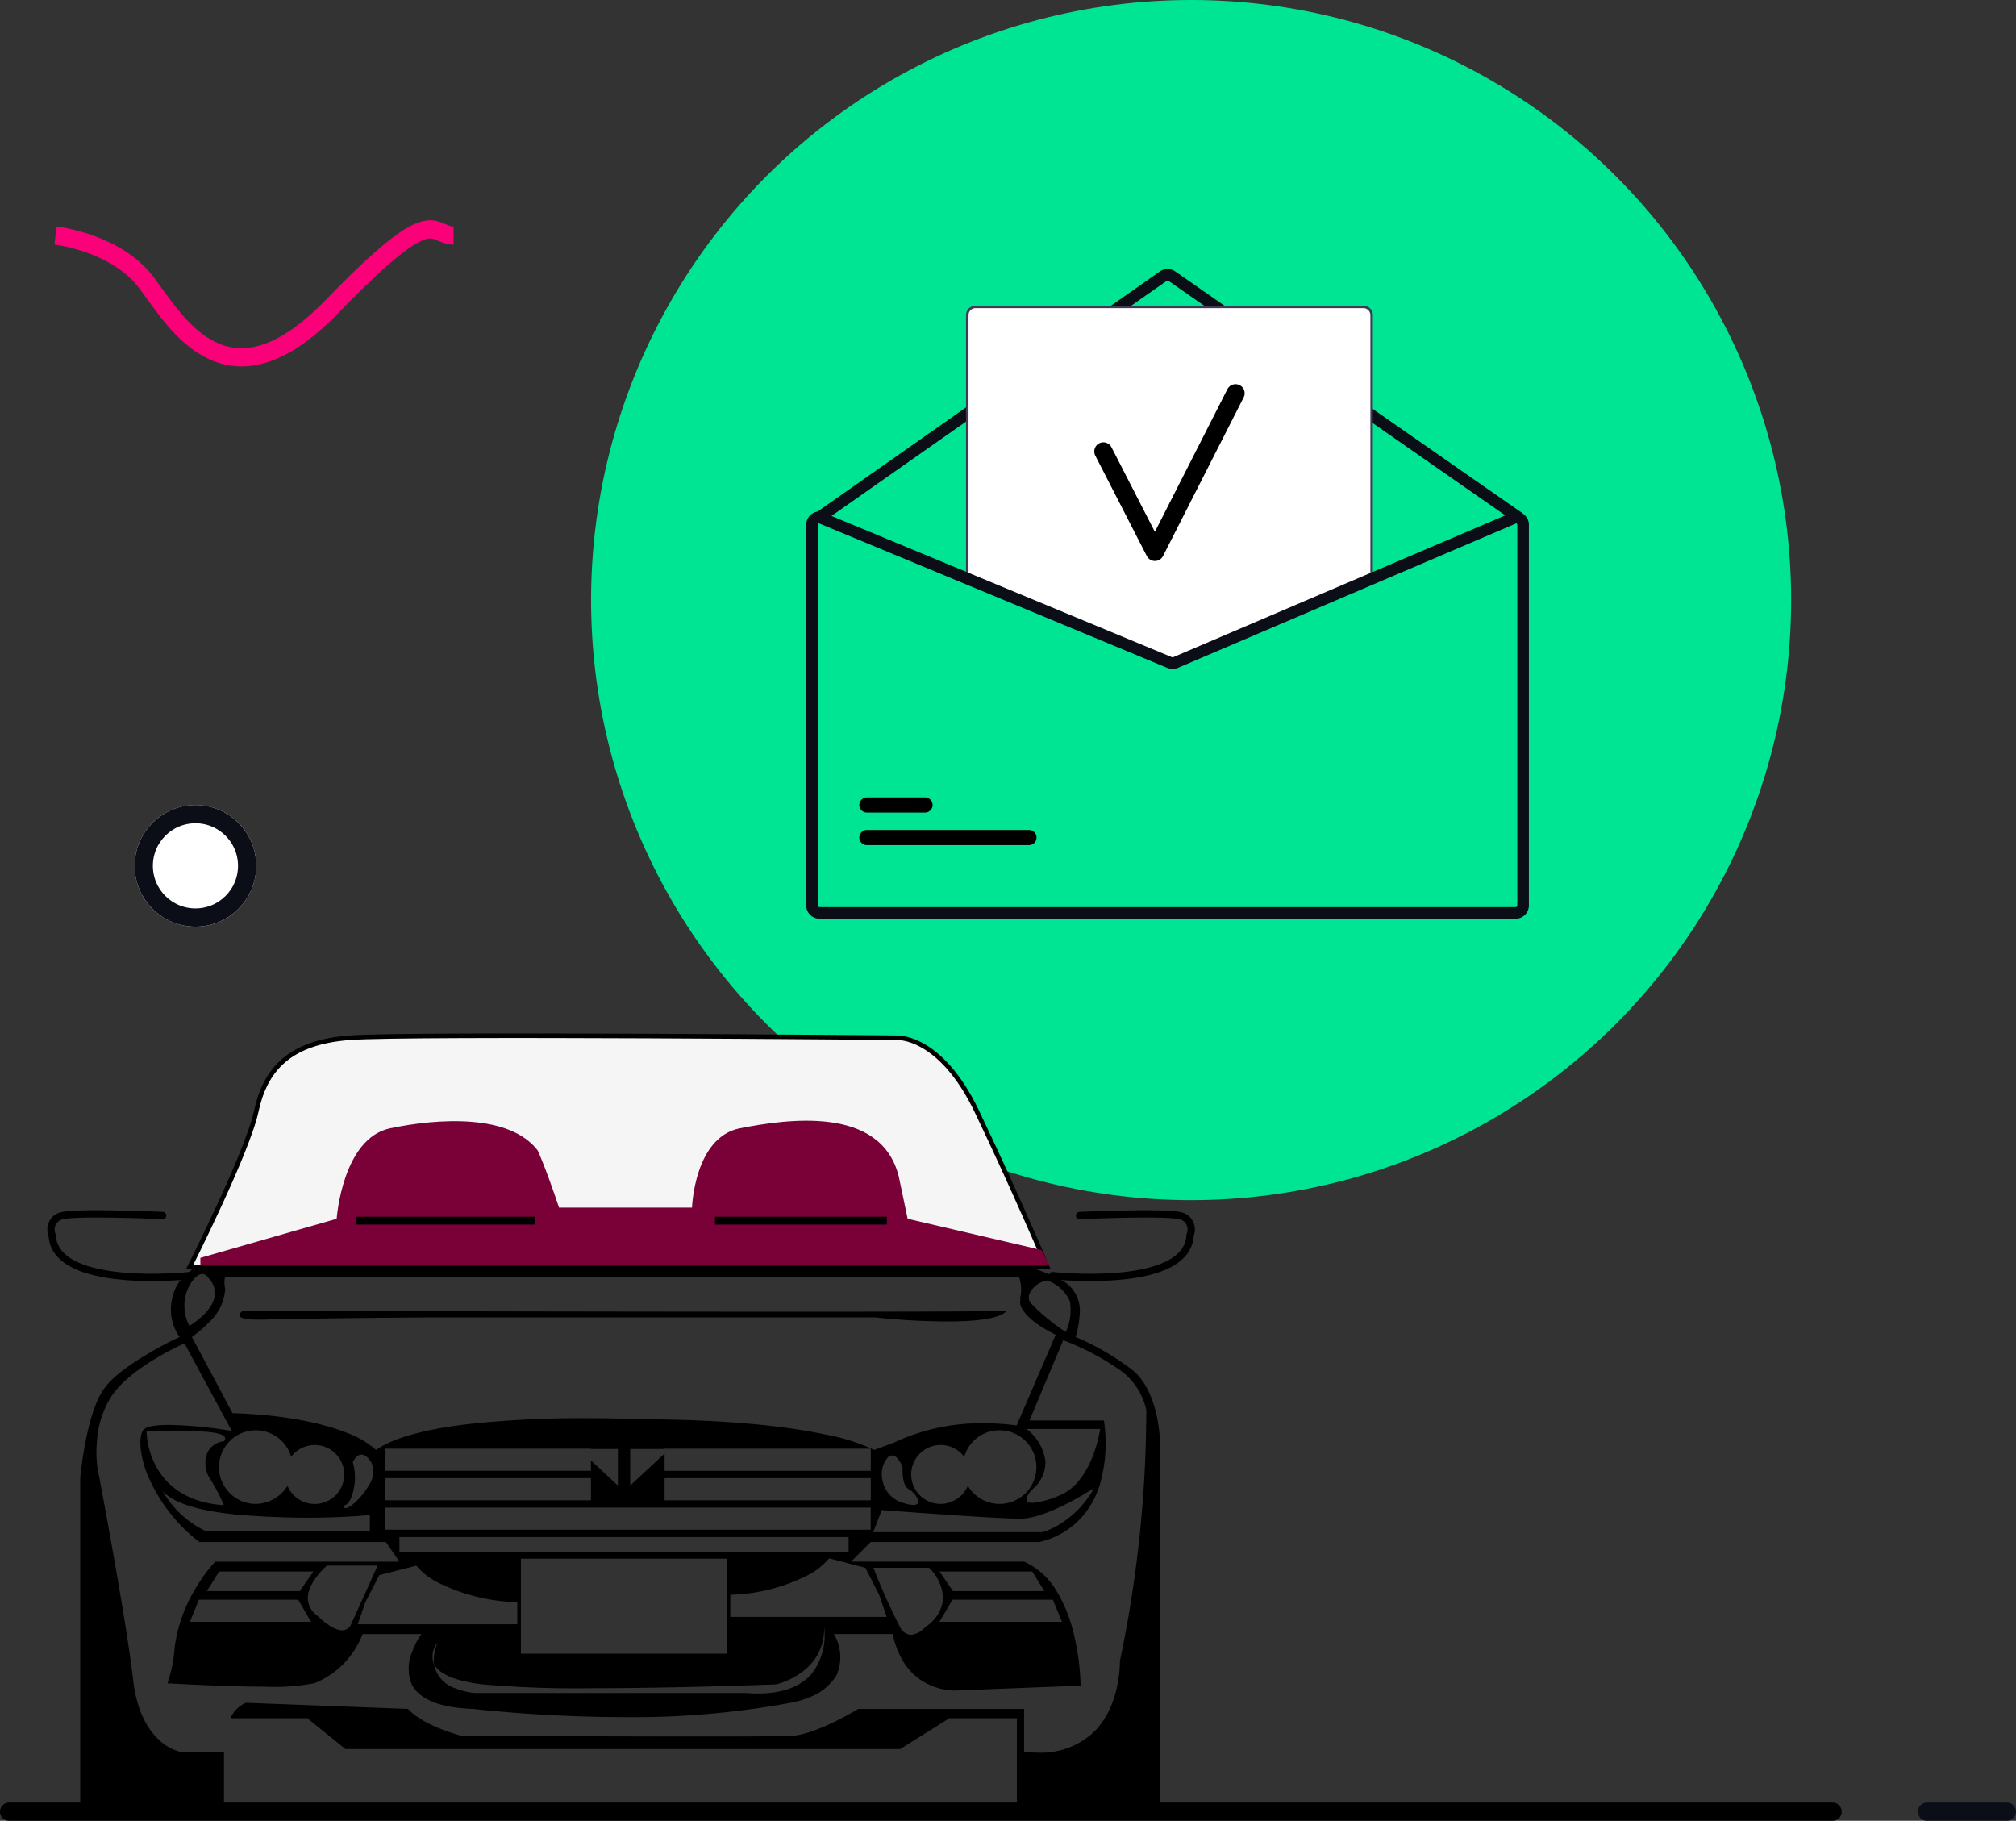 <svg xmlns="http://www.w3.org/2000/svg" width="221.304" height="199.859" viewBox="0 0 221.304 199.859">
  <rect x="0" y="0" width="221.304" height="199.859" fill="#333333" stroke="none"/>
  <g id="Group_13655" data-name="Group 13655" transform="translate(-103.348 -91.741)">
    <g id="Group_13407" data-name="Group 13407" transform="translate(104.348 108.741)">
      <g id="Group_13405" data-name="Group 13405" transform="translate(0 -2)">
        <ellipse id="Ellipse_1985" data-name="Ellipse 1985" cx="65.868" cy="65.867" rx="65.868" ry="65.867" transform="translate(63.885 -15)" fill="#00e593"/>
        <g id="Ellipse_1986" data-name="Ellipse 1986" transform="translate(13.782 73.367)" fill="#fff" stroke="#0c0e17" stroke-width="2">
          <ellipse cx="6.673" cy="6.673" rx="6.673" ry="6.673" stroke="none"/>
          <ellipse cx="6.673" cy="6.673" rx="5.673" ry="5.673" fill="none"/>
        </g>
        <line id="Line_136" data-name="Line 136" x2="200.165" transform="translate(0.001 183.859)" fill="none" stroke="#000" stroke-linecap="round" stroke-width="2"/>
        <line id="Line_137" data-name="Line 137" x1="8.772" transform="translate(210.532 183.859)" fill="none" stroke="#0c0e17" stroke-linecap="round" stroke-width="2"/>
        <g id="Group_14085" data-name="Group 14085" transform="translate(4.606 98.686)">
          <path id="Path_4130" data-name="Path 4130" d="M-16762.5-23763.682s6.332-12.541,7.311-17.08,3.557-7.6,10.3-8.094,59.98,0,59.98,0,4.781-.367,8.83,8.094,7.729,17.08,7.729,17.08Z" transform="translate(16777.709 23789.074)" fill="#f5f5f5" stroke="#000" stroke-width="0.5"/>
          <path id="Path_4101" data-name="Path 4101" d="M-16766.1-23758.109s-14.82,1.621-15.088-4.443a1.543,1.543,0,0,1,1.211-2.154c1.887-.4,10.914,0,10.914,0" transform="translate(16781.309 23784.439)" fill="none" stroke="#000" stroke-linecap="round" stroke-linejoin="round" stroke-width="0.8"/>
          <path id="Path_4102" data-name="Path 4102" d="M-16781.312-23758.109s14.82,1.621,15.086-4.443a1.543,1.543,0,0,0-1.207-2.154c-1.887-.4-10.918,0-10.918,0" transform="translate(16891.256 23784.439)" fill="none" stroke="#000" stroke-linecap="round" stroke-linejoin="round" stroke-width="0.8"/>
          <path id="Subtraction_233" data-name="Subtraction 233" d="M0,59.78H0V23.165c0-.055.583-6.5,2.353-9.408C3.245,12.2,5.536,10.636,7.3,9.6a35.475,35.475,0,0,1,3.612-1.92A5.213,5.213,0,0,1,10.108,3.4,4.967,4.967,0,0,1,10.9,1.566l0,0,.01-.006L12.533,0h91.348c.01,0,1.038.018,4.05,1.555A3.771,3.771,0,0,1,109.712,5.2a11.077,11.077,0,0,1-.439,2.473l0,.006.005,0a28.673,28.673,0,0,1,6.062,3.5c1.773,1.3,2.568,3.76,2.923,5.6a19.54,19.54,0,0,1,.3,3.672l-.006,0,.006,38.978Zm11.439-51.4c-.6.267-5.926,2.7-7.98,5.755A10.363,10.363,0,0,0,1.831,19.2a12.91,12.91,0,0,0,.044,2.742.052.052,0,0,1,.006.023c-.006.014,0,.03.02.094.524,2.769,3.175,16.9,3.9,23.212.414,3.762,1.82,5.724,2.927,6.708a5.149,5.149,0,0,0,2.323,1.244h4.728v6.061h87.04V49.529H95.4l-5.389,3.38h-60.9l-4.177-3.38H16.5a3.033,3.033,0,0,1,.6-.942,3.346,3.346,0,0,1,1.091-.758l0,0,17.788.674c1.738,1.9,5.756,2.923,5.927,2.966h.834c13.744.043,20.426.06,24.656.06,6.274,0,9.846-.02,10.616-.06,2.54-.119,6.595-2.484,7.382-2.956l.014-.007,0,0h18.205v4.716c.577.051,1.038.076,1.451.076a8.438,8.438,0,0,0,6.362-2.416c2.594-2.724,2.7-6.831,2.7-7.627v0a134.855,134.855,0,0,0,2.9-27.573,7.372,7.372,0,0,0-2.494-4.083,27.939,27.939,0,0,0-6.6-3.557l-.016-.006-.01-.006L104.2,16.842h8.172a16.489,16.489,0,0,1-.476,7.143,9.379,9.379,0,0,1-2.5,4.026,8.932,8.932,0,0,1-4.1,2.17H86.773l-2.156,2.156h19A7.956,7.956,0,0,1,107.2,35.6a16.518,16.518,0,0,1,1.837,4.547,26.621,26.621,0,0,1,.776,5.8l-13.869.54A7.015,7.015,0,0,1,92.383,45.4a6.462,6.462,0,0,1-2.044-2.12,8.774,8.774,0,0,1-1.134-3H82.73a4.951,4.951,0,0,1,.3,4.512,5.918,5.918,0,0,1-2.993,2.436,9.9,9.9,0,0,1-2.027.595,95.144,95.144,0,0,1-18.524,1.58,159.574,159.574,0,0,1-16.37-.9c-3.648-.13-5.914-1.046-6.735-2.723a4.653,4.653,0,0,1,.1-3.648,7.9,7.9,0,0,1,.965-1.835l.01-.009.006,0h-6.47a9.437,9.437,0,0,1-5.257,5.386,22.75,22.75,0,0,1-5.445.385c-3.974,0-9.2-.28-10.711-.366a16.385,16.385,0,0,0,.8-4.057,16.633,16.633,0,0,1,2.474-6.673,16.832,16.832,0,0,1,1.959-2.623l.01,0H35.033l-1.481-2.156H13.07A18.311,18.311,0,0,1,7.381,22.8c-.919-2.3-.919-4.106-.531-4.81.2-.439,1.175-.661,2.892-.661a46.047,46.047,0,0,1,6.819.651l.049,0s.006,0,.006.006h.02L11.445,8.384l-.006,0Zm27.78,32.847h0a2.332,2.332,0,0,0-.385,2.353,3.452,3.452,0,0,0,2.336,2.661,7.476,7.476,0,0,0,2.091.51H73.04c.464.037.917.056,1.348.056,2.7,0,4.7-.742,5.939-2.2a7.034,7.034,0,0,0,1.334-5.131,5.842,5.842,0,0,1-.764,3.149,6.235,6.235,0,0,1-1.812,1.937,8.436,8.436,0,0,1-2.677,1.247H76.4c-1.128.043-11.282.42-20.248.42a117.49,117.49,0,0,1-11.942-.42c-2.982-.348-4.789-1.1-5.372-2.227a4.829,4.829,0,0,1,.385-2.354Zm9.156-9.218V42.442H71.014V32.011H48.376Zm38.7,1a68.044,68.044,0,0,0,2.9,6.48,1.461,1.461,0,0,0,1.239.88,2.555,2.555,0,0,0,1.583-.88,4.137,4.137,0,0,0,1.929-3.055,4.981,4.981,0,0,0-1.549-3.426h-6.1Zm-60-.23h0c-.021.018-2.13,1.821-2.093,3.619a2.364,2.364,0,0,0,1.026,1.849c.016.016,1.583,1.627,2.748,1.627a1.046,1.046,0,0,0,.988-.691c.861-1.866,2.688-5.938,2.894-6.4l0-.008H27.083Zm9.825,0-4.07,1.037L31.3,36.784l-.842,2.425H47.977V36.784a20.661,20.661,0,0,1-8.8-2.2,7.385,7.385,0,0,1-2.274-1.8h0v0Zm58.846,3.734h0L94.32,38.94h13.449l-1-2.427H95.753Zm-82.722,0h0L12.04,38.94H25.335l-1.412-2.427H13.032Zm69.181-4.541h0v.006l-.008.008a7.4,7.4,0,0,1-2.226,1.787,19.944,19.944,0,0,1-8.61,2.2V38.4H88.524L87.7,35.978,86.192,33.01l-3.979-1.038ZM94.32,33.414h0L95.8,35.568h10.032L104.5,33.414H94.32Zm-79.065,0h0L13.9,35.568H24.1l1.5-2.154H15.255ZM35.038,29.64h0v1.619h49.31V29.64H35.038ZM87.99,26.678,87.044,29.1h18.6a8.666,8.666,0,0,0,2.2-1.078,10.647,10.647,0,0,0,3.455-3.774l-.005.006c-.528.345-5.241,3.366-8.079,3.366-2.9,0-15.109-.935-15.221-.945ZM9.026,24.537h0a10.661,10.661,0,0,0,4.7,4.422s0,0,.009.007l0,0,18.059,0V27.219l0,0-.01,0,0,0-.006,0c-.894.088-3.346.294-6.805.294-2.407,0-4.869-.1-7.32-.3C11.029,26.671,9.375,25.028,9.026,24.537Zm24.394,1.87v2.425H86.773V26.407Zm-4.551-.212h0a.053.053,0,0,1-.025.006c-.015,0-.03.011-.03.019s.03.058.157.181l.006.006a.191.191,0,0,0,.146.054c.506,0,1.815-1.184,2.565-2.514a2.584,2.584,0,0,0,.252-2.523c-.361-.556-.718-.838-1.063-.838-.6,0-.957.829-.959.838a6.021,6.021,0,0,1,0,3.37c-.348,1.285-.859,1.371-1.027,1.4l-.006,0h-.015ZM7.279,18.052A8.969,8.969,0,0,0,8.336,21.9c.971,1.782,3.047,3.963,7.424,4.24V26.12a.009.009,0,0,1-.01-.009l-.01-.023a17.388,17.388,0,0,0-1.458-2.782,3.209,3.209,0,0,1-.384-2.789,2.212,2.212,0,0,1,1.865-1.389.407.407,0,0,0,.133-.4c-.094-.266-.637-.6-2.691-.68-1.121-.038-2.182-.057-3.155-.057-1.762,0-2.608.048-2.76.057ZM89.13,20.68a.718.718,0,0,0-.468.2,2.859,2.859,0,0,0-.591,2.548,3.136,3.136,0,0,0,2.21,2.441,4.4,4.4,0,0,0,1.171.245c.306,0,.484-.094.527-.281.091-.433-.576-1.222-1.03-1.452-.733-.357-.69-2.069-.674-2.409,0-.007,0-.012,0-.012l-.01-.019C90.074,21.472,89.663,20.68,89.13,20.68Zm8.31,3.333v0a4.041,4.041,0,1,0,3.483-6.095,4,4,0,0,0-3.881,2.913A3.234,3.234,0,1,0,94.453,26a3.3,3.3,0,0,0,2.986-1.99Zm-74.688,0v0a3.236,3.236,0,1,0,.4-3.185A4.041,4.041,0,1,0,19.273,26a4.164,4.164,0,0,0,3.478-1.987Zm81.129-6.23h0a5.224,5.224,0,0,1,2.071,3.562,3.8,3.8,0,0,1-1.259,2.9c-.642.607-.916,1.1-.772,1.379.038.17.25.256.63.256a9.843,9.843,0,0,0,2.972-.821c1.876-.764,2.986-2.7,3.588-4.2a15.481,15.481,0,0,0,.846-3.06s0-.006,0-.007l.014-.012h-8.089ZM64.147,23.174V25.6H86.782V23.174H64.147Zm-30.72,0V25.6H56.063V23.174H33.427Zm26.944-3.2v4.009l3.776-3.513v1.9H86.782V19.94H64.147v.033Zm-4.308,1.256,0,0,2.957,2.751V19.973H56.063V19.94H33.427v2.425H56.063V21.229ZM15.853,2.023s0,0,0,0v.006l.016.009v.011a.944.944,0,0,0,.044.344,5.4,5.4,0,0,1-1.752,3.639A14.747,14.747,0,0,1,12.272,7.67l-.01.01,4.448,8.354c6.437.212,10.4,1.3,12.586,2.17a10.129,10.129,0,0,1,3.178,1.87c1.888-1.327,5.376-2.291,10.366-2.864a114.214,114.214,0,0,1,12.488-.62c2.206,0,4.146.038,5.767.112h.039a.083.083,0,0,0,.035.006h0c10.588,0,17.09.915,20.68,1.683a21.716,21.716,0,0,1,5.312,1.683l2.167-.806a22.453,22.453,0,0,1,9.963-2.12,26.021,26.021,0,0,1,3.453.231.135.135,0,0,0,.03,0h.023l4.282-9.948c-2.365-1.174-3.291-2.175-3.651-2.808a1.3,1.3,0,0,1-.211-1.093l-.064-.016a4.1,4.1,0,0,0-.083-2.371l0,0-87.181,0a2.459,2.459,0,0,0-.033.885v0Zm90.32-.541a2.512,2.512,0,0,0-1.9,1.314,1.062,1.062,0,0,0,.144,1.247,22.849,22.849,0,0,0,3.7,3.043l.018.016h0l-.005,0,.007,0c0,.005.005.007.01.007l.01,0a.108.108,0,0,0,.035.018l0-.009s0,0,0-.01a5.584,5.584,0,0,0,.437-3.369A4.193,4.193,0,0,0,106.174,1.482ZM13.419.763c-.465,0-.946.424-1.428,1.26a4.706,4.706,0,0,0,0,4.444c1.789-1.174,2.727-2.354,2.785-3.508a2.351,2.351,0,0,0-.763-1.821l0-.006A.7.7,0,0,0,13.419.763ZM95.166,5.973a79.059,79.059,0,0,1-7.917-.447h-.014l-.014,0H38.192c-2.7.019-11.964.09-17.931.236l-.093.006H20.1c-.1,0-.183,0-.267,0h-.221c-1.319,0-2.036-.141-2.13-.418-.049-.149.073-.331.363-.541h.468c25.288.059,47.086.093,59.8.093,14.589,0,22.138-.03,23.077-.093a2.159,2.159,0,0,0,.441-.06l.027.114C100.928,5.6,98.742,5.973,95.166,5.973Z" transform="translate(3.202 25.391)"/>
          <path id="Path_4131" data-name="Path 4131" d="M-16761.037-23762.484l14.963-4.289s.613-8.836,5.887-9.937,13.123-1.6,16.191,2.453c0,0,.857,1.842,2.33,6.256h14.6s.242-7.729,5.273-8.709,15.453-2.572,17.418,5.275l.98,4.662,14.717,3.434.857,1.715h-93.213Z" transform="translate(16777.426 23786.865)" fill="#7a0038"/>
          <rect id="Rectangle_4496" data-name="Rectangle 4496" width="19.726" height="0.858" transform="translate(33.428 19.868)"/>
          <rect id="Rectangle_4497" data-name="Rectangle 4497" width="18.868" height="0.858" transform="translate(72.879 19.868)"/>
        </g>
      </g>
      <path id="Path_3582" data-name="Path 3582" d="M-15935.5-17496.236s6.667.74,10,5.186,8.89,14.445,20.371,2.592,10.741-7.777,13.334-7.777" transform="translate(15940.587 17505.09)" fill="none" stroke="#fa0079" stroke-width="2"/>
    </g>
    <g id="undraw_mail_sent_re_0ofv" transform="translate(192.35 121.767)">
      <path id="Path_3161" data-name="Path 3161" d="M397.821,221.053a.137.137,0,0,1-.078-.025L359.736,194.56a.689.689,0,0,0-.787,0l-37.733,26.467a.137.137,0,0,1-.158-.225l37.733-26.467a.965.965,0,0,1,1.1,0L397.9,220.8a.137.137,0,0,1-.079.25Z" transform="translate(-320.175 -194.163)" stroke="#0c0e17" stroke-width="1"/>
      <path id="Path_3162" data-name="Path 3162" d="M23.264,35,59.271,8.319,95.552,36.9,61.127,57.311l-18.69-4.26Z" transform="translate(-20.067 -7.176)" fill="#00e593"/>
      <path id="Path_3163" data-name="Path 3163" d="M372.387,640.271H354.6a.831.831,0,1,1,0-1.662h17.789a.831.831,0,0,1,0,1.662Z" transform="translate(-348.44 -577.531)"/>
      <path id="Path_3164" data-name="Path 3164" d="M360.981,614.271H354.6a.831.831,0,1,1,0-1.662h6.382a.831.831,0,0,1,0,1.662Z" transform="translate(-348.44 -555.104)"/>
      <path id="Path_3165" data-name="Path 3165" d="M462.1,259.433a1.039,1.039,0,0,1-.394-.077L439.5,250.141V221.3a.963.963,0,0,1,.962-.962h42.6a.963.963,0,0,1,.962.962v28.862l-.042.018-21.477,9.172A1.048,1.048,0,0,1,462.1,259.433Z" transform="translate(-422.39 -216.74)" fill="#fff"/>
      <path id="Path_3166" data-name="Path 3166" d="M461.67,259.07a1.109,1.109,0,0,1-.421-.082L439,249.756V220.868a1.032,1.032,0,0,1,1.031-1.031h42.6a1.032,1.032,0,0,1,1.031,1.031v28.908L462.1,258.983A1.114,1.114,0,0,1,461.67,259.07Zm-22.395-9.5,22.079,9.161a.841.841,0,0,0,.642,0l21.393-9.136V220.868a.757.757,0,0,0-.756-.756h-42.6a.757.757,0,0,0-.756.756Z" transform="translate(-421.959 -216.309)" fill="#3f3d56"/>
      <path id="Path_3167" data-name="Path 3167" d="M392.371,387.837h-.028l-15.776,6.737-21.586,9.217a.7.7,0,0,1-.533,0l-22.27-9.239-16.164-6.706-.025-.011h-.028a.963.963,0,0,0-.962.962v41.778a.963.963,0,0,0,.962.962h76.409a.963.963,0,0,0,.962-.962V388.8A.963.963,0,0,0,392.371,387.837Zm.687,42.74a.687.687,0,0,1-.687.687H315.962a.687.687,0,0,1-.687-.687V388.8a.689.689,0,0,1,.661-.687l16.242,6.739,22.164,9.2a.979.979,0,0,0,.748,0l21.477-9.172,15.831-6.76a.689.689,0,0,1,.66.687Z" transform="translate(-315 -361.221)" stroke="#0c0e17" stroke-width="1"/>
      <path id="Path_7651" data-name="Path 7651" d="M31.065,15.526l5.658,11.025,8.85-17.409" transform="translate(1.054 4)" fill="none" stroke="#000" stroke-linecap="round" stroke-linejoin="round" stroke-width="2"/>
    </g>
  </g>
</svg>
